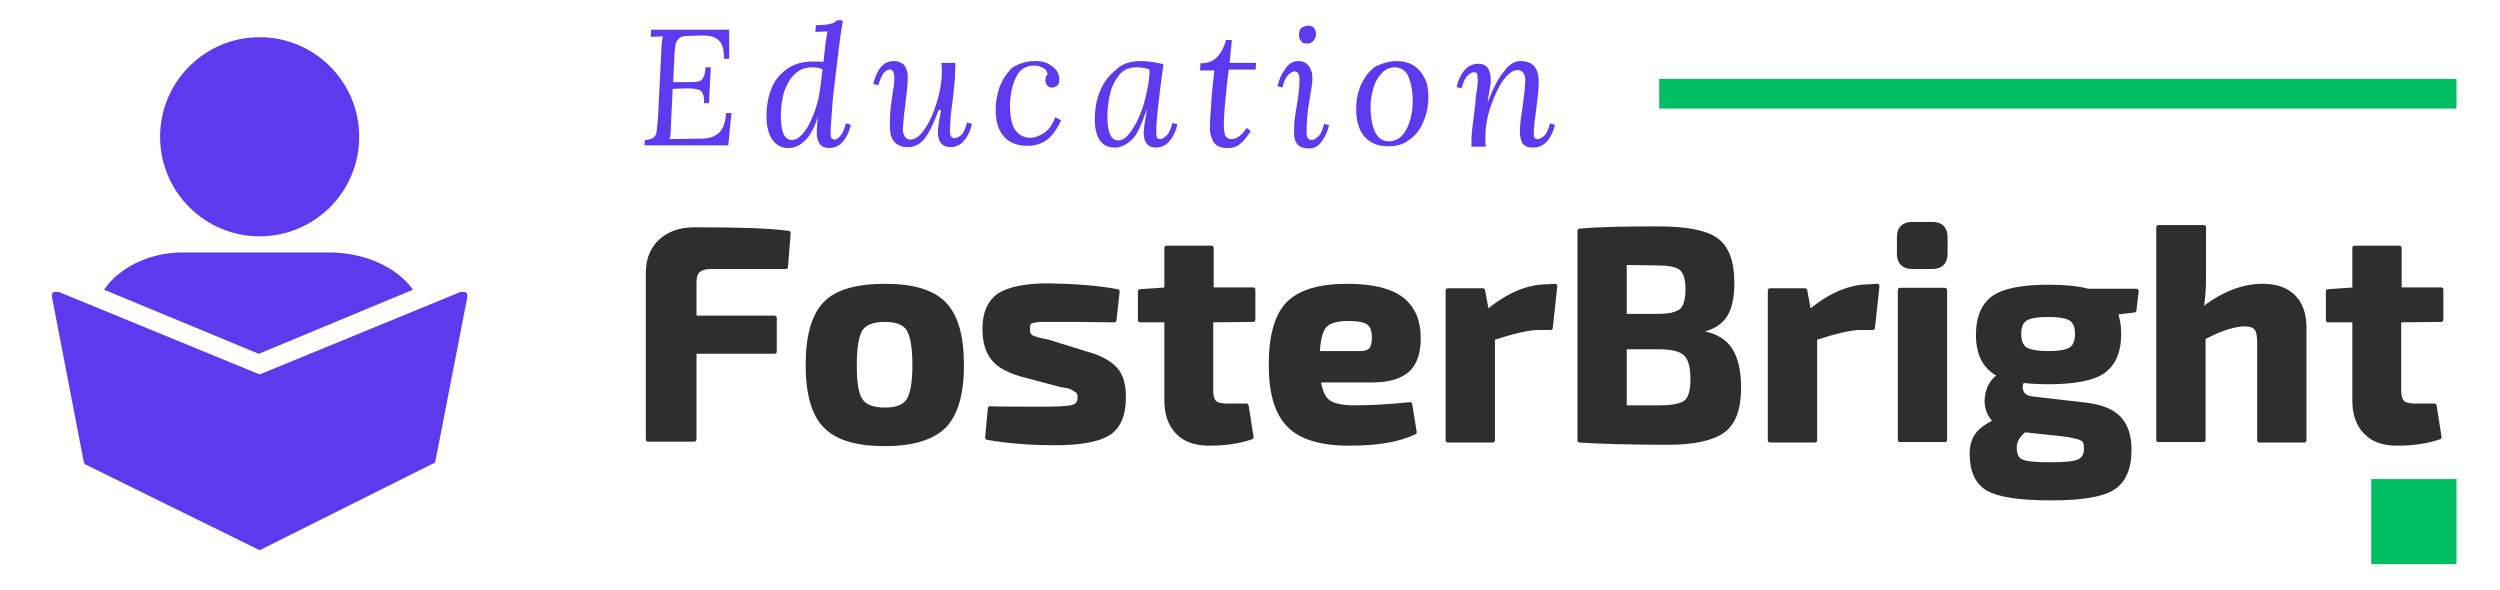 <?xml version="1.0" encoding="utf-8"?>
<!-- Generator: Adobe Illustrator 27.3.1, SVG Export Plug-In . SVG Version: 6.00 Build 0)  -->
<svg version="1.1" id="Layer_1" xmlns="http://www.w3.org/2000/svg" xmlns:xlink="http://www.w3.org/1999/xlink" x="0px" y="0px"
	 viewBox="0 0 557.5 131.5" style="enable-background:new 0 0 557.5 131.5;" xml:space="preserve">
<style type="text/css">
	.st0{fill:none;}
	.st1{fill:#5E3AEE;}
	.st2{fill:none;stroke:#00BF63;stroke-width:6.621;}
	.st3{clip-path:url(#SVGID_00000061453521957246869300000007879294669798174354_);}
	.st4{fill:#00BF63;}
	.st5{fill:#2E2E2E;stroke:#2E2E2E;stroke-linecap:round;stroke-linejoin:round;stroke-miterlimit:10;}
</style>
<rect x="-57.6" y="-30.1" class="st0" width="170" height="205"/>
<g>
	<g>
		<g>
			<g>
				<g transform="translate(206.205, 274.415)">
					<g>
						<path class="st1" d="M-43.6-261.3h-1.2c0.1-2-0.3-3.3-1.1-4.1c-0.8-0.8-2-1.1-3.6-1.1l-3.2,0.1c-0.9,0-1.6,0.1-2,0.5
							c-0.4,0.3-0.7,0.7-0.8,1.2c-0.1,0.5-0.3,1.5-0.3,2.7l-0.3,5.9h2.7c1.2,0,2,0,2.7-0.1c0.7-0.1,1.1-0.4,1.3-0.9
							c0.3-0.5,0.5-1.2,0.5-2.3h1.2l-0.4,8h-1.1c0-0.9,0-1.6-0.3-2.1c-0.1-0.4-0.5-0.8-0.9-0.9c-0.4-0.1-1.1-0.3-1.9-0.3h-1.2
							l-2.7,0.1l-0.4,8.4c0,1.3-0.1,2.3-0.3,2.8l7-0.1c1.7,0,3.1-0.4,4-1.3c0.9-0.8,1.5-2.3,1.6-4.4h1.2l-0.7,7.2h-18.7l0.1-1.2
							c0.8,0,1.5-0.3,1.9-0.5c0.4-0.4,0.7-0.8,0.7-1.3c0.1-0.5,0.1-1.3,0.3-2.7l0.8-15.9c0-0.8,0.1-1.7,0.3-2.7l-2.7,0.1l0.1-1.6
							h17.4L-43.6-261.3z"/>
					</g>
				</g>
			</g>
			<g>
				<g transform="translate(221.431, 274.415)">
					<g>
						<path class="st1" d="M-33.5-269.7c-0.4,2.4-0.7,4.5-0.9,6.3l-0.7,5.8c-0.4,3.2-0.7,5.9-0.8,7.8c-0.1,1.9-0.3,3.5-0.3,4.5
							c0,0.7,0,1.1,0.1,1.5c0.1,0.3,0.4,0.5,0.8,0.5s0.9-0.3,1.3-0.9c0.5-0.5,0.9-1.5,1.2-2.7l1.1,0.3c-0.1,0.7-0.4,1.5-0.8,2.3
							s-0.9,1.5-1.6,2.1c-0.7,0.5-1.5,0.8-2.4,0.8c-0.9,0-1.7-0.3-2.1-0.9c-0.4-0.5-0.7-1.3-0.7-2.4c0-1.3,0.1-2.9,0.5-4.7h0.1
							c-0.9,3.1-2,5.2-3.2,6.3c-1.2,1.2-2.4,1.7-3.7,1.7c-1.6,0-2.8-0.7-3.7-2c-0.8-1.3-1.2-2.9-1.2-5.1c0-2.4,0.4-4.5,1.2-6.4
							c0.8-1.9,2-3.2,3.6-4.3c1.6-1.1,3.6-1.5,5.9-1.5c0.8,0,1.5,0,2,0.1l0.5-4.5c0.1-0.9,0.3-1.6,0.4-2.3l-2.7,0.1l0.1-1.5
							c1.5,0,2.5-0.1,3.2-0.3c0.7-0.1,1.2-0.4,1.5-0.8h1.2V-269.7z M-40.3-259.4c-1.6,0-2.9,0.5-4,1.6c-1.1,1.1-1.7,2.3-2.3,3.9
							c-0.4,1.6-0.7,3.2-0.7,4.8c0,1.9,0.1,3.2,0.5,4.3c0.4,1.1,1.1,1.6,2,1.6c0.7,0,1.5-0.4,2.3-1.3c0.8-0.9,1.5-2,2.1-3.5
							c0.7-1.5,1.1-2.9,1.5-4.5c0.3-1.3,0.5-3.5,0.9-6.4C-38.6-259.3-39.4-259.4-40.3-259.4z"/>
					</g>
				</g>
			</g>
			<g>
				<g transform="translate(235.338, 274.415)">
					<g>
						<path class="st1" d="M-36-260.8c0.9,0,1.7,0.3,2.3,0.9c0.5,0.7,0.8,1.5,0.8,2.7c0,0.9-0.1,2.7-0.5,5.5c0,0.3-0.1,1.1-0.3,2.5
							c-0.1,1.5-0.3,2.7-0.3,3.6c0,0.5,0.1,1.1,0.4,1.6c0.3,0.5,0.7,0.7,1.3,0.7c1.1,0,2.1-0.8,3.2-2.4c1.1-1.6,2-3.6,2.7-6
							c0.7-2.4,1.1-4.5,1.1-6.7c0-0.4,0-1.1-0.1-2h3.1c0,0.3,0,0.5,0,0.9c0,0.5-0.1,1.5-0.1,2.7c-0.1,1.2-0.3,2.8-0.5,4.8l-0.4,3.1
							c0,0.3-0.1,0.9-0.1,1.7c-0.1,0.8-0.1,1.5-0.1,2c0,1.1,0.3,1.6,1.1,1.6c0.4,0,0.9-0.3,1.5-0.8c0.5-0.5,0.9-1.5,1.2-2.7l1.1,0.3
							c-0.1,0.7-0.4,1.5-0.8,2.3c-0.4,0.8-0.9,1.5-1.6,2.1c-0.7,0.5-1.5,0.8-2.4,0.8c-0.9,0-1.6-0.3-2.1-0.9
							c-0.4-0.5-0.7-1.3-0.7-2.4c0-1.1,0.3-2.7,0.7-5H-26c-1.2,3.2-2.3,5.4-3.3,6.6c-1.1,1.2-2.3,1.7-3.6,1.7
							c-1.3,0-2.4-0.4-3.1-1.3s-0.9-2-0.9-3.5c0-1.1,0-2.1,0.1-3.2c0.1-1.1,0.3-2.4,0.5-3.9c0-0.3,0.1-0.8,0.3-1.7
							c0.1-0.9,0.1-1.6,0.1-2c0-0.5-0.1-0.9-0.3-1.3c-0.1-0.3-0.4-0.4-0.8-0.4s-0.9,0.3-1.3,0.8s-0.8,1.5-1.2,2.7l-1.1-0.3
							c0.3-1.2,0.7-2.4,1.5-3.5C-38.4-260.2-37.4-260.8-36-260.8z"/>
					</g>
				</g>
			</g>
			<g>
				<g transform="translate(250.027, 274.415)">
					<g>
						<path class="st1" d="M-19.3-260.8c1.1,0,2,0.1,2.8,0.5c0.8,0.4,1.5,0.9,2,1.5c0.5,0.7,0.7,1.3,0.7,2.1c0,0.5-0.1,1.1-0.4,1.3
							c-0.3,0.3-0.7,0.5-1.2,0.5s-0.8-0.1-1.1-0.5c-0.3-0.3-0.4-0.7-0.4-1.1c0-0.5,0.1-1.1,0.5-1.3c-0.1-0.7-0.4-1.2-1.1-1.5
							c-0.5-0.3-1.2-0.5-1.9-0.5c-1.9,0-3.3,0.9-4.1,2.7c-0.8,1.7-1.3,3.9-1.3,6.3c0,2.4,0.4,4.3,1.2,5.4c0.8,1.1,1.9,1.7,3.3,1.7
							c1.1,0,2.1-0.4,3.1-1.1c1.1-0.7,1.9-1.9,2.5-3.5l1.3,0.7c-0.9,2-2,3.5-3.2,4.4c-1.3,0.9-2.7,1.3-4.3,1.3c-2.3,0-4-0.7-5.2-2
							c-1.2-1.3-1.9-3.3-1.9-6c0-1.7,0.3-3.5,0.9-5.2c0.7-1.7,1.6-3.1,2.9-4.3C-22.8-260.2-21.2-260.8-19.3-260.8z"/>
					</g>
				</g>
			</g>
			<g>
				<g transform="translate(262.245, 274.415)">
					<g>
						<path class="st1" d="M-7.8-260.8c1.6,0,3.3,0.3,5,0.7c-1.1,8-1.6,12.8-1.6,14.7c0,0.7,0,1.1,0.1,1.5s0.4,0.5,0.8,0.5
							c0.4,0,0.9-0.3,1.5-0.9c0.5-0.5,0.9-1.5,1.2-2.7l1.1,0.3c-0.1,0.7-0.4,1.5-0.8,2.3c-0.4,0.8-0.9,1.5-1.6,2.1
							c-0.7,0.5-1.5,0.8-2.4,0.8c-1.7,0-2.7-1.1-2.7-3.3c0-1.1,0.3-2.7,0.7-5h-0.1c-1.1,3.2-2.1,5.5-3.3,6.6
							c-1.2,1.1-2.5,1.7-3.7,1.7c-1.5,0-2.5-0.5-3.3-1.5c-0.8-1.1-1.2-2.7-1.2-4.8c0-2.4,0.4-4.5,1.2-6.4c0.8-1.9,2-3.5,3.6-4.7
							C-12.1-260.2-10.1-260.8-7.8-260.8z M-8.9-259.4c-1.5,0-2.7,0.5-3.6,1.5c-0.9,1.1-1.7,2.4-2.1,4c-0.4,1.6-0.7,3.5-0.7,5.4
							c0,3.6,0.8,5.4,2.4,5.4c1.1,0,2.1-0.8,3.2-2.5c1.1-1.7,2-3.7,2.7-6.3s1.1-4.8,1.1-7C-6.9-259.3-7.8-259.4-8.9-259.4z"/>
					</g>
				</g>
			</g>
			<g>
				<g transform="translate(276.007, 274.415)">
					<g>
						<path class="st1" d="M-1.8-260.4h5.9l-0.1,1.5H-2l-0.3,2.4c-0.5,4.7-0.8,7.9-0.8,9.9c0,0.9,0.1,1.7,0.3,2.4
							c0.3,0.5,0.7,0.8,1.3,0.8c1.3,0,2.4-0.8,3.5-2.5l0.9,0.7c-0.8,1.3-1.6,2.3-2.4,2.9c-0.8,0.7-1.7,0.9-2.9,0.9
							c-1.3,0-2.3-0.4-2.9-1.2c-0.5-0.8-0.9-1.9-0.9-3.1c0-1.5,0.1-3.3,0.3-5.6c0.1-2.3,0.4-4.8,0.7-7.4h-3.2l0.1-1.6
							c1.5,0,2.7-0.4,3.6-1.3s1.6-2.1,2.1-3.9h1.3L-1.8-260.4z"/>
					</g>
				</g>
			</g>
			<g>
				<g transform="translate(285.979, 274.415)">
					<g>
						<path class="st1" d="M5.7-268.7c0.5,0,1.1,0.1,1.3,0.5c0.4,0.4,0.5,0.9,0.5,1.5c0,0.5-0.3,1.1-0.7,1.5
							c-0.4,0.4-0.8,0.5-1.3,0.5s-1.1-0.1-1.3-0.5c-0.4-0.4-0.5-0.9-0.5-1.5c0-0.5,0.1-1.1,0.5-1.5C4.8-268.5,5.2-268.7,5.7-268.7z
							 M3.6-260.8c1.1,0,1.7,0.4,2.3,1.1c0.5,0.7,0.8,1.6,0.8,2.8c0,0.9-0.3,2.7-0.7,5.1c-0.3,1.6-0.4,2.8-0.5,3.9
							c-0.1,1.1-0.1,2-0.1,3.1s0.4,1.6,1.2,1.6c0.4,0,0.9-0.3,1.5-0.9c0.5-0.5,0.9-1.5,1.2-2.7l1.1,0.3c-0.3,1.3-0.8,2.5-1.6,3.6
							s-1.7,1.6-2.9,1.6c-2.3,0-3.3-1.2-3.3-3.5c0-0.9,0-1.9,0.1-2.8c0.1-0.9,0.3-2,0.5-3.3c0.3-1.5,0.4-2.7,0.5-3.5
							c0.1-0.8,0.1-1.7,0.1-2.5c0-0.4-0.1-0.8-0.3-1.1c-0.1-0.4-0.4-0.5-0.8-0.5c-0.4,0-0.9,0.3-1.5,0.9c-0.5,0.5-0.9,1.5-1.2,2.7
							l-1.1-0.3c0.3-1.2,0.7-2.4,1.5-3.5C1.3-260.2,2.3-260.8,3.6-260.8z"/>
					</g>
				</g>
			</g>
			<g>
				<g transform="translate(295.127, 274.415)">
					<g>
						<path class="st1" d="M16.4-260.8c1.3,0,2.5,0.3,3.6,0.9c1.1,0.7,1.9,1.6,2.5,2.8c0.7,1.2,0.9,2.7,0.9,4.3c0,2-0.4,3.9-1.1,5.5
							c-0.7,1.7-1.7,3.1-3.1,4c-1.3,1.1-2.9,1.5-4.8,1.5c-2.4,0-4.1-0.8-5.4-2.3c-1.2-1.6-1.7-3.5-1.7-6c0-2,0.4-3.9,1.1-5.5
							c0.8-1.6,1.7-2.9,3.2-4C12.9-260.2,14.5-260.8,16.4-260.8z M15.9-259.4c-1.1,0-2,0.4-2.8,1.2s-1.5,1.9-1.9,3.2
							c-0.4,1.3-0.7,2.8-0.7,4.4c0,2,0.3,3.9,0.9,5.4c0.7,1.5,1.7,2.3,3.2,2.3c1.2,0,2.3-0.5,3.1-1.5c0.8-0.9,1.3-2.1,1.7-3.5
							c0.4-1.5,0.5-2.8,0.5-4.1c0-2-0.3-3.7-0.9-5.2C18.5-258.6,17.3-259.4,15.9-259.4z"/>
					</g>
				</g>
			</g>
			<g>
				<g transform="translate(308.333, 274.415)">
					<g>
						<path class="st1" d="M30.8-260.8c1.3,0,2.4,0.4,3.1,1.3c0.7,0.9,0.9,2,0.9,3.5c0,1.6-0.3,4-0.7,7.1c-0.3,1.9-0.4,3.2-0.4,3.9
							c0,0.5,0,0.9,0.1,1.2c0.1,0.3,0.4,0.4,0.8,0.4c0.4,0,0.9-0.3,1.5-0.8c0.5-0.5,0.9-1.5,1.2-2.7l1.1,0.3
							c-0.1,0.7-0.4,1.5-0.8,2.3c-0.4,0.8-0.9,1.5-1.6,2c-0.7,0.5-1.5,0.8-2.4,0.8c-1.1,0-1.9-0.3-2.3-0.8c-0.4-0.5-0.7-1.5-0.7-2.7
							c0-0.9,0.1-2.5,0.5-4.8c0.4-2.9,0.7-5.2,0.7-6.8c0-0.5-0.1-1.1-0.4-1.5s-0.7-0.7-1.3-0.7c-1.1,0-2.1,0.8-3.3,2.4
							c-1.1,1.6-2,3.6-2.8,6c-0.8,2.4-1.1,4.5-1.1,6.7c0,0.4,0,1.1,0.1,2h-3.2c0-0.3,0-0.5,0-0.9c0-0.5,0-1.5,0.1-2.4
							c0.1-1.1,0.3-2.4,0.5-4.1c0-0.1,0-0.4,0.1-0.7c0-0.3,0-0.7,0.1-0.9c0-0.4,0.1-0.7,0.1-1.1c0.1-1.5,0.3-2.5,0.4-3.2
							c0.1-0.7,0.1-1.2,0.1-1.7s-0.1-0.9-0.1-1.2c-0.1-0.3-0.4-0.4-0.8-0.4c-0.4,0-0.9,0.3-1.5,0.9c-0.5,0.5-0.9,1.5-1.2,2.7
							l-1.1-0.3c0.1-0.7,0.4-1.5,0.8-2.3c0.4-0.8,0.9-1.5,1.6-2.1c0.7-0.5,1.5-0.8,2.4-0.8c1.9,0,2.8,1.2,2.8,3.7
							c0,0.7-0.1,1.5-0.3,2.4c-0.1,0.8-0.3,1.6-0.4,2.3h0.1c1.2-3.1,2.4-5.4,3.5-6.6C28.2-260.1,29.4-260.8,30.8-260.8z"/>
					</g>
				</g>
			</g>
		</g>
		<path class="st2" d="M370,20.9h177.8"/>
		<g>
			<g>
				<defs>
					<rect id="SVGID_1_" x="528.8" y="106.8" width="19" height="19"/>
				</defs>
				<clipPath id="SVGID_00000096020432604499906290000002022049855936960656_">
					<use xlink:href="#SVGID_1_"  style="overflow:visible;"/>
				</clipPath>
				<g style="clip-path:url(#SVGID_00000096020432604499906290000002022049855936960656_);">
					<path class="st4" d="M528.9,106.9h19v19h-19V106.9z"/>
					<path class="st4" d="M547.9,126h-19c-0.1,0-0.1-0.1-0.1-0.1v-19c0-0.1,0.1-0.1,0.1-0.1h19c0.1,0,0.1,0.1,0.1,0.1v19
						C548.1,126,548,126,547.9,126z M529,125.8h18.8V107H529V125.8z"/>
				</g>
			</g>
		</g>
		<g>
			<g transform="translate(204.021, 323.286)">
				<g>
					<path class="st5" d="M-28.8-263.8h-16.7c-1.3,0-2.2,0.3-2.8,0.8c-0.6,0.5-0.9,1.4-0.9,2.6v8h17.9v7.5h-17.9v19.6h-10.3v-37.1
						c0-3,0.9-5.3,2.8-7.1c1.9-1.7,4.4-2.6,7.5-2.6c9.9,0,16.9,0.2,21,0.8L-28.8-263.8z"/>
				</g>
			</g>
		</g>
		<g>
			<g transform="translate(232.163, 323.286)">
				<g>
					<path class="st5" d="M-34.8-259.5c6.2,0,10.6,1.3,13.2,4c2.6,2.7,3.9,7.2,3.9,13.6c0,6.4-1.3,10.9-3.9,13.6
						c-2.6,2.6-7,4-13.2,4c-6.3,0-10.7-1.3-13.3-4c-2.6-2.6-3.9-7.2-3.9-13.6c0-6.5,1.3-11,3.9-13.7
						C-45.6-258.2-41.1-259.5-34.8-259.5z M-34.8-252c-2.7,0-4.5,0.7-5.4,2c-0.9,1.3-1.4,4.1-1.4,8.1s0.4,6.6,1.4,8
						c0.9,1.3,2.7,2,5.4,2c2.6,0,4.3-0.7,5.2-2c0.9-1.4,1.4-4,1.4-8s-0.5-6.7-1.4-8.1C-30.5-251.3-32.2-252-34.8-252z"/>
				</g>
			</g>
		</g>
		<g>
			<g transform="translate(261.981, 323.286)">
				<g>
					<path class="st5" d="M-25.9-237.6l-8.3-2.2c-3.1-0.9-5.2-2.1-6.4-3.7c-1.2-1.6-1.8-3.7-1.8-6.5c0-3.5,1.1-5.9,3.2-7.4
						c2.2-1.4,5.8-2.2,11-2.2c6,0.1,11.1,0.5,15.4,1.3l-0.7,6.4c-5.7-0.1-10-0.1-12.9-0.1c-1.6,0-2.7,0-3.3,0
						c-0.6,0-1.2,0.1-1.8,0.2c-0.6,0.1-1,0.4-1.1,0.6c-0.1,0.3-0.2,0.7-0.2,1.3c0,0.2,0,0.4,0,0.6c0,0.2,0.1,0.4,0.2,0.5
						c0.1,0.2,0.2,0.3,0.2,0.4c0.1,0.1,0.2,0.2,0.4,0.3c0.2,0.1,0.3,0.2,0.4,0.2s0.3,0.1,0.6,0.2c0.3,0.1,0.5,0.2,0.7,0.2
						s0.4,0.1,0.9,0.2c0.4,0.1,0.8,0.2,1,0.2l8.7,2.7c3,0.8,5.1,2,6.4,3.4c1.3,1.4,1.9,3.5,1.9,6.3c0,4-1.2,6.7-3.5,8.1
						c-2.3,1.4-6.3,2.1-11.9,2.1c-5.4,0-10.4-0.4-15-1.2l0.6-6.5c1.6,0.1,5.5,0.1,11.6,0.1c3.5,0,5.7-0.1,6.8-0.4
						c1.1-0.3,1.6-1,1.6-2.1c0-0.2,0-0.4,0-0.6c0-0.2-0.1-0.3-0.2-0.5c-0.1-0.2-0.2-0.3-0.3-0.4c-0.1-0.1-0.2-0.2-0.4-0.3
						s-0.4-0.2-0.5-0.3s-0.3-0.2-0.6-0.3s-0.6-0.2-0.7-0.2c-0.2,0-0.5-0.1-1-0.2C-25.3-237.4-25.6-237.5-25.9-237.6z"/>
				</g>
			</g>
		</g>
		<g>
			<g transform="translate(288.751, 323.286)">
				<g>
					<path class="st5" d="M-18.7-251.9v15.8c0,1.3,0.3,2.1,0.8,2.6s1.5,0.7,2.8,0.7h4.3l1.1,7c-2.6,0.9-5.7,1.4-9.4,1.4
						c-3,0-5.4-0.8-7-2.5c-1.7-1.7-2.5-4.1-2.5-7.1v-17.9h-5.9v-6.4l5.9-0.4v-9.3h10v9.3h9.3v6.7L-18.7-251.9L-18.7-251.9z"/>
				</g>
			</g>
		</g>
		<g>
			<g transform="translate(309.629, 323.286)">
				<g>
					<path class="st5" d="M-3.5-238.5h-12.1c0.3,2.4,1.1,4.1,2.2,4.9c1.2,0.8,3.1,1.2,5.7,1.2c3.6,0,7.7-0.2,12.5-0.7l1,6.2
						c-3.5,1.7-8.3,2.5-14.6,2.5s-10.8-1.4-13.4-4.1c-2.7-2.7-4-7.2-4-13.4c0-6.5,1.3-11.1,3.9-13.7c2.6-2.6,7-3.9,13.1-3.9
						c5.6,0,9.6,1,12.1,2.9s3.8,4.8,3.8,8.8c0,3.1-0.8,5.5-2.4,7C2.6-239.3,0-238.5-3.5-238.5z M-15.8-244.5h9.5
						c1.2,0,2-0.3,2.5-0.9c0.4-0.6,0.6-1.4,0.6-2.6c0-1.6-0.4-2.7-1.2-3.3s-2.3-0.9-4.5-0.9c-2.6,0-4.3,0.5-5.3,1.5
						C-15.1-249.7-15.7-247.6-15.8-244.5z"/>
				</g>
			</g>
		</g>
		<g>
			<g transform="translate(338.075, 323.286)">
				<g>
					<path class="st5" d="M8.7-259.5l-1,9.3H5c-2.2,0-5.6,0.8-10.2,2.3v22.8h-10v-33.4h7.8l0.9,4.9c4.6-3.9,9.1-5.8,13.6-5.8
						L8.7-259.5L8.7-259.5z"/>
				</g>
			</g>
		</g>
		<g>
			<g transform="translate(359.664, 323.286)">
				<g>
					<path class="st5" d="M18.4-249.5v0.3c3.5,0.3,6,1.5,7.5,3.5c1.5,2.1,2.2,5,2.2,8.9c0,4.7-1.2,7.9-3.6,9.6
						c-2.4,1.7-6.5,2.6-12.2,2.6c-8.7,0-15.3-0.2-19.7-0.5v-46.7c4-0.4,9.9-0.5,17.5-0.5c6.2,0,10.5,0.8,12.9,2.5
						c2.4,1.7,3.6,4.9,3.6,9.6c0,3.4-0.6,6-1.9,7.7C23.3-250.8,21.3-249.8,18.4-249.5z M2.6-252.8h7.5c2.5,0,4.2-0.4,5.2-1.2
						c0.9-0.8,1.4-2.4,1.4-4.8c0-2.3-0.5-3.9-1.5-4.7c-1-0.8-2.9-1.1-5.6-1.1l-7-0.1C2.6-264.7,2.6-252.8,2.6-252.8z M2.6-232.4h7.9
						c2.8,0,4.8-0.4,5.8-1.2s1.5-2.5,1.5-5.1c0-2.8-0.5-4.7-1.6-5.7c-1-1-3-1.5-6-1.5H2.6C2.6-245.9,2.6-232.4,2.6-232.4z"/>
				</g>
			</g>
		</g>
		<g>
			<g transform="translate(392.022, 323.286)">
				<g>
					<path class="st5" d="M26.6-259.5l-1,9.3h-2.7c-2.2,0-5.6,0.8-10.2,2.3v22.8h-10v-33.4h7.8l0.9,4.9c4.6-3.9,9.1-5.8,13.6-5.8
						L26.6-259.5L26.6-259.5z"/>
				</g>
			</g>
		</g>
		<g>
			<g transform="translate(413.611, 323.286)">
				<g>
					<path class="st5" d="M12.8-273.3h4.5c1.9,0,2.9,1,2.9,2.9v3.7c0,1.9-1,2.9-2.9,2.9h-4.5c-1.9,0-2.9-1-2.9-2.9v-3.7
						C9.9-272.3,10.9-273.3,12.8-273.3z M20.1-225.2h-10v-33.4h10V-225.2z"/>
				</g>
			</g>
		</g>
		<g>
			<g transform="translate(427.631, 323.286)">
				<g>
					<path class="st5" d="M48.3-254.1l-4.2,0.5c0.5,1.3,0.8,2.9,0.8,4.8c0,3.9-1.2,6.6-3.5,8.3c-2.3,1.6-6.4,2.4-12.2,2.4
						c-1.9,0-3.9-0.1-5.8-0.3c-0.5,0.7-0.6,1.5-0.3,2.4c0.3,0.9,1.1,1.4,2.3,1.6l12.1,1.4c3.4,0.4,5.9,1.4,7.4,3s2.3,3.9,2.3,7
						c0,4.2-1.3,7.1-3.8,8.6s-7.1,2.2-13.7,2.2c-6.9,0-11.5-0.7-14-2.1c-2.4-1.4-3.6-4-3.6-7.8c0-1.7,0.4-3.1,1.2-4.2
						c0.8-1.1,2.2-2.1,4.1-3c-1.5-1.5-2.2-3.3-1.9-5.5c0.3-2.2,1.3-3.8,3-4.8c-3.3-1.5-5-4.5-5-9c0-3.9,1.2-6.7,3.5-8.3
						c2.3-1.6,6.4-2.4,12.3-2.4c3.5,0,6.4,0.3,8.7,0.9h10.8L48.3-254.1z M29.2-244.5c2.4,0,4.1-0.3,5-0.9c0.9-0.6,1.4-1.8,1.4-3.4
						c0-1.7-0.5-2.8-1.4-3.4c-0.9-0.6-2.6-0.9-5.1-0.9s-4.2,0.3-5.1,0.9c-0.9,0.6-1.4,1.7-1.4,3.4c0,1.6,0.5,2.8,1.4,3.4
						C25-244.8,26.7-244.5,29.2-244.5z M32.2-226.5l-8.4-0.9c-1.4,1.2-2.2,2.4-2.2,3.9c0,1.6,0.5,2.7,1.5,3.1c1,0.5,3.1,0.7,6.4,0.7
						s5.5-0.2,6.5-0.7c1.1-0.5,1.6-1.5,1.6-2.9c0-1.2-0.3-1.9-1-2.2C35.9-225.9,34.4-226.2,32.2-226.5z"/>
				</g>
			</g>
		</g>
		<g>
			<g transform="translate(457.043, 323.286)">
				<g>
					<path class="st5" d="M34.4-272.6v11.6c0,2.3-0.2,4.6-0.6,7c4.7-3.7,9.2-5.5,13.7-5.5c3,0,5.3,0.8,6.9,2.4
						c1.6,1.6,2.4,3.9,2.4,6.9v25.1h-10V-247c0-1.5-0.2-2.5-0.7-3.1s-1.3-0.9-2.5-0.9c-2.4,0-5.5,1-9.3,3v22.8h-10v-47.4L34.4-272.6
						L34.4-272.6z"/>
				</g>
			</g>
		</g>
		<g>
			<g transform="translate(487.47, 323.286)">
				<g>
					<path class="st5" d="M47.5-251.9v15.8c0,1.3,0.3,2.1,0.8,2.6s1.5,0.7,2.8,0.7h4.3l1.1,7c-2.6,0.9-5.7,1.4-9.4,1.4
						c-3,0-5.4-0.8-7-2.5c-1.7-1.7-2.5-4.1-2.5-7.1v-17.9h-5.9v-6.4l5.9-0.4v-9.3h10v9.3h9.3v6.7L47.5-251.9L47.5-251.9z"/>
				</g>
			</g>
		</g>
	</g>
	<g>
		<path class="st1" d="M40.7,56.3h32.7c8,0,15.1,3.3,18.7,8.3L57.7,78.9L23.2,64.6C26.4,59.9,33,56.3,40.7,56.3z M57.9,122.7
			l-38.6-19c-0.3,0-0.6-0.6-0.6-0.6l-7.1-36.8c0-0.3,0-0.6,0-0.6c0-0.3,0.3-0.6,0.6-0.6s0.6,0,0.9,0l44.8,18.4l44.8-18.4
			c0.3,0,0.6,0,0.9,0c0.2,0,0.6,0.3,0.6,0.6s0,0.6,0,0.6l-7.1,36.5c0,0.3-0.3,0.6-0.6,0.6L57.9,122.7z"/>
		<circle class="st1" cx="57.9" cy="30.5" r="22.2"/>
	</g>
</g>
</svg>
